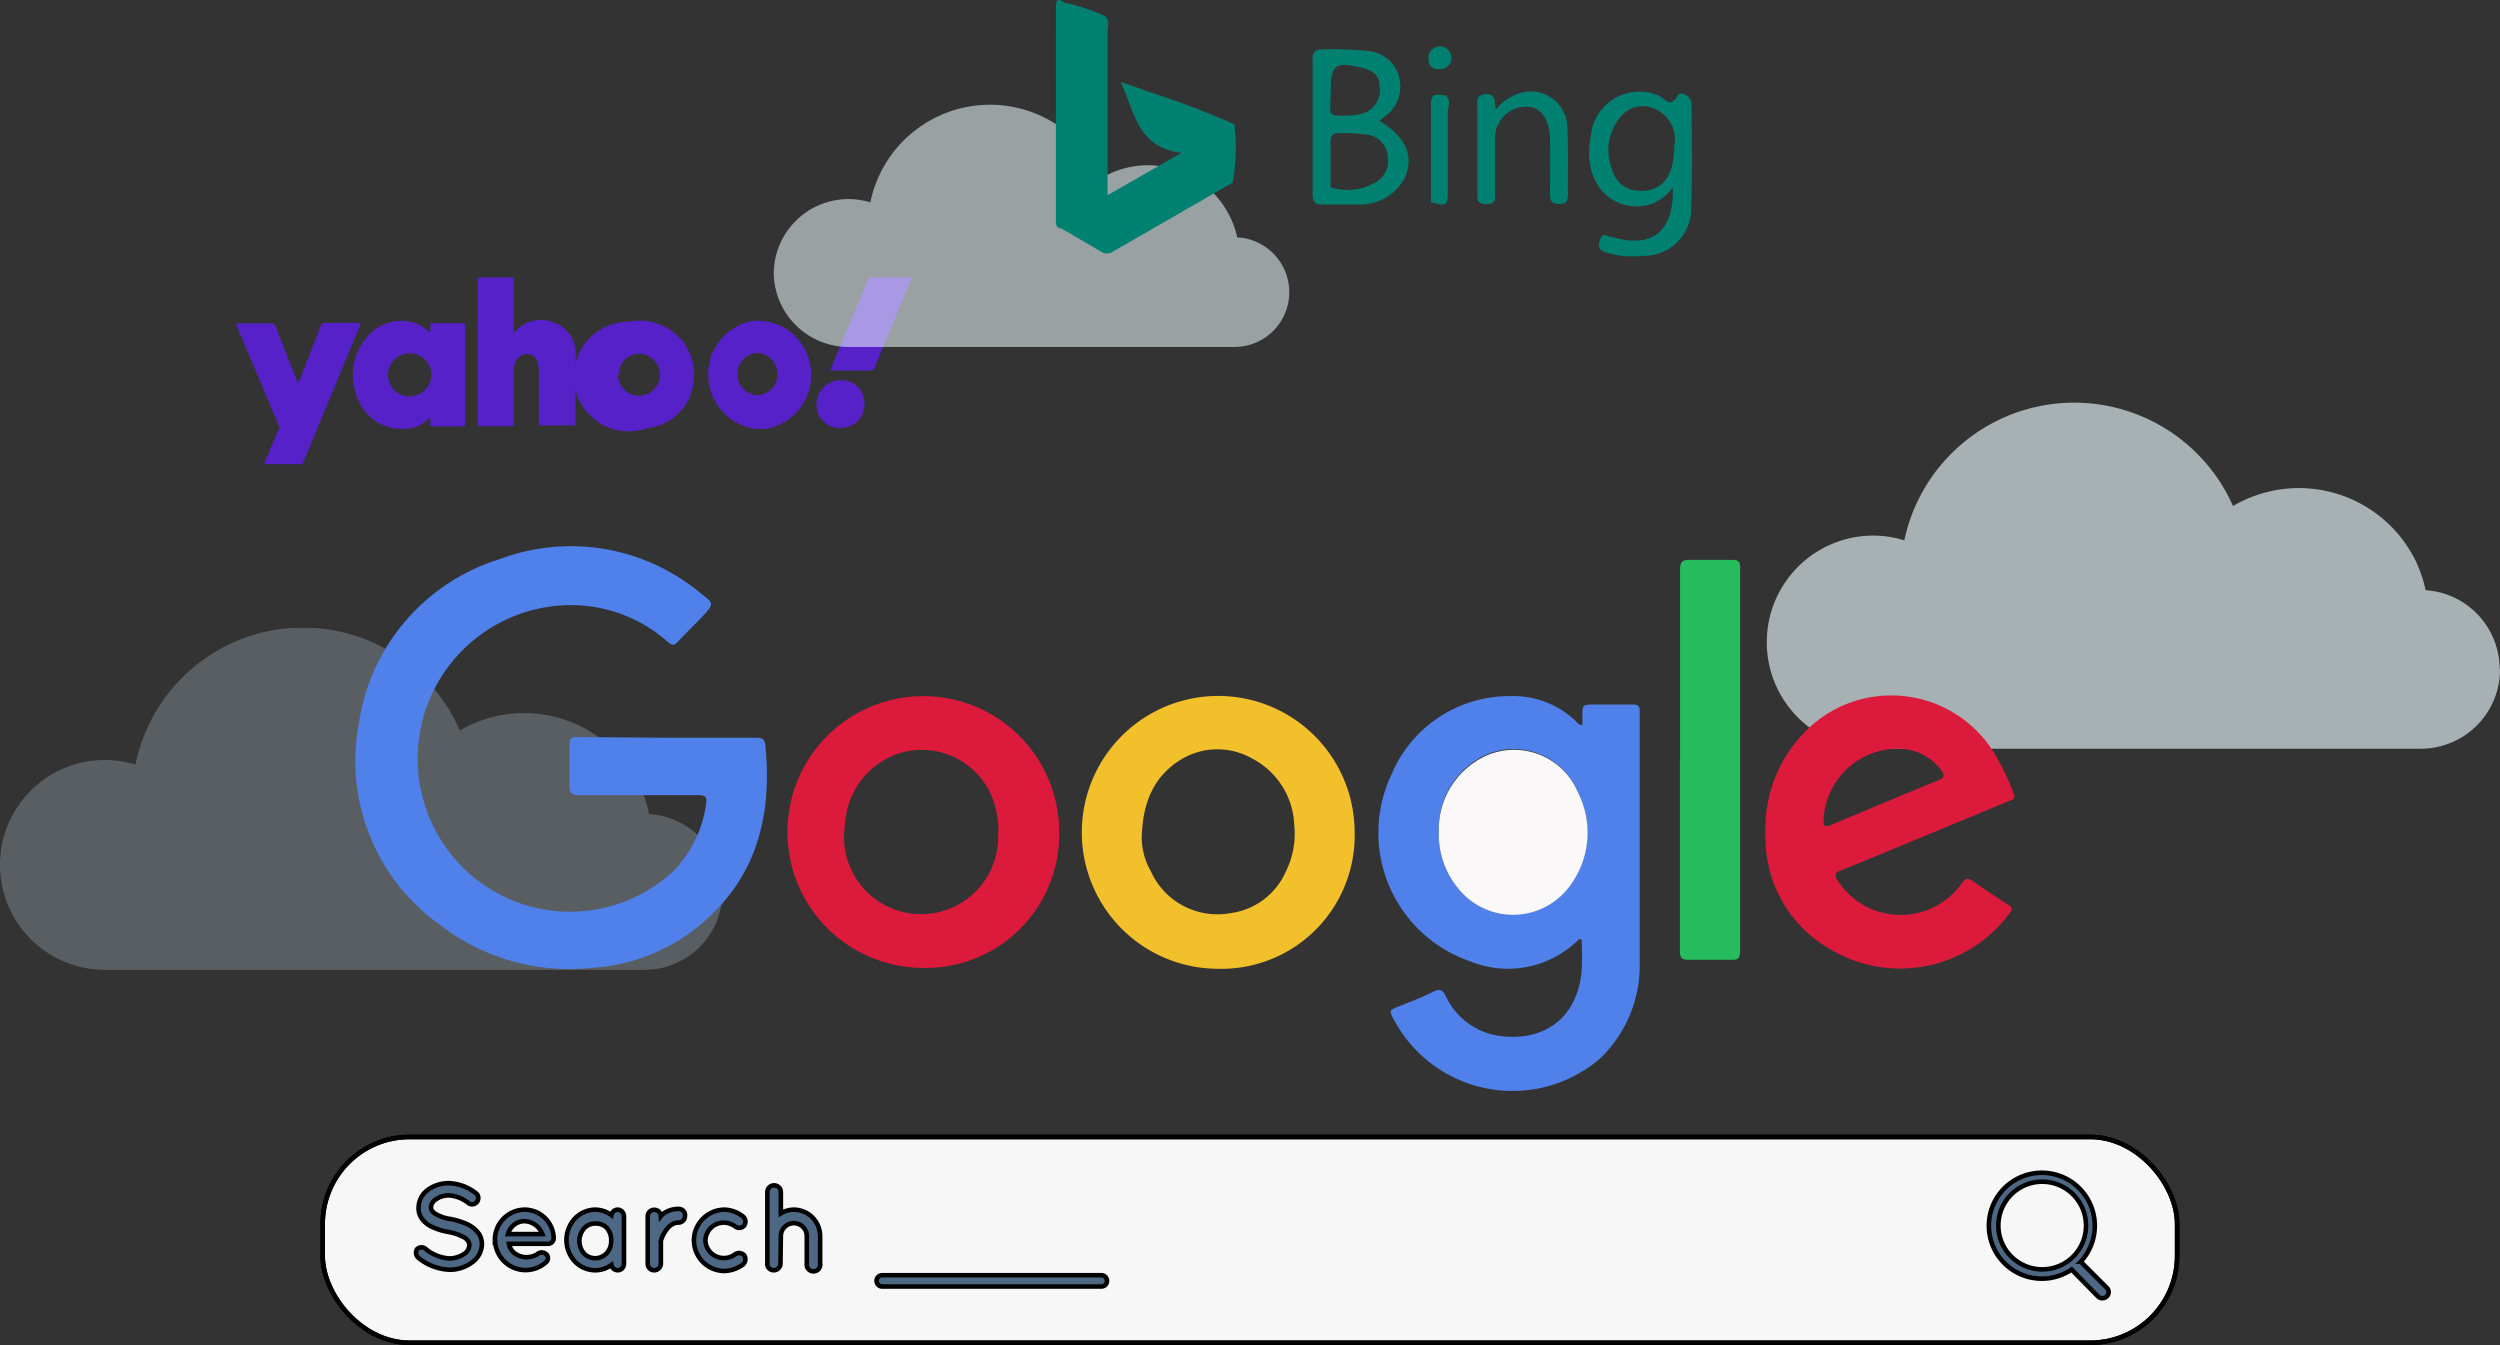 <svg xmlns="http://www.w3.org/2000/svg" xmlns:xlink="http://www.w3.org/1999/xlink" width="136.9" height="73.66" viewBox="0 0 136.9 73.66"><rect x="0" y="0" width="136.9" height="73.66" fill="#333333" stroke="none"/><defs><clipPath id="a" transform="translate(0)"><rect y="34.39" width="39.56" height="18.72" style="fill:none"></rect></clipPath><clipPath id="b" transform="translate(0)"><rect x="96.72" y="21.97" width="40.18" height="19.01" style="fill:none"></rect></clipPath></defs><title>seo</title><rect x="17.67" y="62.26" width="101.55" height="11.27" rx="4.76" style="fill:#f7f7f7;stroke:#000;stroke-miterlimit:10;stroke-width:0.25px"></rect><path d="M22.84,68.4a.35.35,0,0,1,.48,0,2.23,2.23,0,0,0,1.27.51,1.41,1.41,0,0,0,.83-.25.58.58,0,0,0,.28-.47.4.4,0,0,0-.06-.22.75.75,0,0,0-.2-.2,2.9,2.9,0,0,0-.9-.31h0a3.53,3.53,0,0,1-.85-.26,1.4,1.4,0,0,1-.62-.51,1,1,0,0,1-.15-.55,1.23,1.23,0,0,1,.53-1,1.94,1.94,0,0,1,1.15-.35,2.59,2.59,0,0,1,1.44.53.34.34,0,0,1-.38.57,1.89,1.89,0,0,0-1.06-.43,1.24,1.24,0,0,0-.75.23.55.55,0,0,0-.25.41.36.36,0,0,0,.05.19.59.59,0,0,0,.18.17,2.14,2.14,0,0,0,.83.29h0a4.24,4.24,0,0,1,.91.28,1.65,1.65,0,0,1,.67.55,1.08,1.08,0,0,1,.15.57,1.26,1.26,0,0,1-.57,1,2,2,0,0,1-1.22.38,2.87,2.87,0,0,1-1.7-.66A.37.37,0,0,1,22.84,68.4Z" transform="translate(0)" style="fill:#4d6885;stroke:#000;stroke-miterlimit:10;stroke-width:0.25px"></path><path d="M27.1,67.9a1.65,1.65,0,0,1,1.62-1.66,1.6,1.6,0,0,1,1.6,1.54v0s0,0,0,.06a.32.32,0,0,1-.35.27h-2.1a.88.88,0,0,0,.22.44,1.09,1.09,0,0,0,.64.29,1.13,1.13,0,0,0,.69-.16.36.36,0,0,1,.49,0,.29.29,0,0,1,0,.43,1.67,1.67,0,0,1-2.8-1.22Zm.72-.32H29.7a1.09,1.09,0,0,0-1-.71A.94.94,0,0,0,27.82,67.58Z" transform="translate(0)" style="fill:#4d6885;stroke:#000;stroke-miterlimit:10;stroke-width:0.25px"></path><path d="M34.17,67.91v1.3a.35.35,0,0,1-.35.35.36.36,0,0,1-.34-.29,1.5,1.5,0,0,1-.88.29,1.56,1.56,0,0,1-1.13-.49,1.73,1.73,0,0,1,0-2.33,1.56,1.56,0,0,1,1.13-.5,1.51,1.51,0,0,1,.88.3.36.36,0,0,1,.34-.3.36.36,0,0,1,.35.36Zm-.7,0a1,1,0,0,0-.26-.69A.84.84,0,0,0,32.6,67a.83.83,0,0,0-.62.27,1.06,1.06,0,0,0,0,1.37.86.86,0,0,0,.62.26.87.87,0,0,0,.61-.26A1,1,0,0,0,33.47,67.91Z" transform="translate(0)" style="fill:#4d6885;stroke:#000;stroke-miterlimit:10;stroke-width:0.25px"></path><path d="M37.51,66.59a.36.36,0,0,1-.35.36.65.65,0,0,0-.39.12,1,1,0,0,0-.31.32,1.81,1.81,0,0,0-.27.56v1.26a.37.37,0,0,1-.37.35.35.35,0,0,1-.35-.35V66.59a.35.35,0,0,1,.35-.34.36.36,0,0,1,.37.34v0a.57.57,0,0,1,.14-.13,1.39,1.39,0,0,1,.83-.26A.34.34,0,0,1,37.51,66.59Z" transform="translate(0)" style="fill:#4d6885;stroke:#000;stroke-miterlimit:10;stroke-width:0.25px"></path><path d="M38,67.91a1.69,1.69,0,0,1,1.68-1.67,1.72,1.72,0,0,1,1,.37.37.37,0,0,1,.08.49.35.35,0,0,1-.5.06,1.11,1.11,0,0,0-.63-.21,1,1,0,0,0-1,1,1,1,0,0,0,1,.94,1,1,0,0,0,.63-.21.38.38,0,0,1,.5.07.39.39,0,0,1-.08.5,1.83,1.83,0,0,1-1,.35A1.68,1.68,0,0,1,38,67.91Z" transform="translate(0)" style="fill:#4d6885;stroke:#000;stroke-miterlimit:10;stroke-width:0.25px"></path><path d="M42.74,69.19a.37.37,0,0,1-.37.37.36.36,0,0,1-.35-.28.24.24,0,0,1,0-.09V65.28a.37.37,0,0,1,.74,0v1.16a1.43,1.43,0,0,1,.71-.2,1.45,1.45,0,0,1,1.44,1.45v1.5a.37.37,0,1,1-.73,0v-1.5a.71.71,0,0,0-1.42,0Z" transform="translate(0)" style="fill:#4d6885;stroke:#000;stroke-miterlimit:10;stroke-width:0.25px"></path><path d="M115.36,70.51l-1.42-1.42a2.9,2.9,0,1,0-.5.43L114.89,71a.35.35,0,0,0,.47,0A.33.33,0,0,0,115.36,70.51Zm-3.53-1a2.4,2.4,0,1,1,2.4-2.4A2.39,2.39,0,0,1,111.83,69.51Z" transform="translate(0)" style="fill:#4d6885;stroke:#000;stroke-miterlimit:10;stroke-width:0.25px"></path><path d="M60.31,69.83h-12a.31.31,0,1,0,0,.62h12a.31.31,0,1,0,0-.62Z" transform="translate(0)" style="fill:#4d6885;stroke:#000;stroke-miterlimit:10;stroke-width:0.25px"></path><rect x="17.67" y="62.26" width="101.55" height="11.27" rx="4.76" style="fill:none;stroke:#000;stroke-miterlimit:10;stroke-width:0.25px"></rect><path d="M28.13,15.2v3c.05,0,.08,0,.09-.06a1.88,1.88,0,0,1,2.05-.5,1.76,1.76,0,0,1,1.24,1.54,2.75,2.75,0,0,1,0,.57c0,1.14,0,2.27,0,3.41v.14h-2c0-.06,0-.11,0-.17V20.32a1.82,1.82,0,0,0-.06-.46A.58.58,0,0,0,29,19.4a.67.67,0,0,0-.7.29,1.16,1.16,0,0,0-.17.67v2.81c0,.17,0,.17-.18.17-.53,0-1.06,0-1.58,0-.21,0-.21.05-.21-.2V15.36c0-.13,0-.17.15-.17h1.81Z" transform="translate(0)" style="fill:#5621c9"></path><path d="M23.56,18.17c0-.11,0-.22,0-.33s0-.14.13-.14c.55,0,1.09,0,1.64,0,.12,0,.14.05.14.15,0,.83,0,1.65,0,2.47s0,1.9,0,2.85c0,.14,0,.18-.18.18q-.79,0-1.59,0c-.11,0-.15,0-.14-.14s0-.22,0-.38a.58.58,0,0,0-.11.1,1.79,1.79,0,0,1-1.3.55,2.56,2.56,0,0,1-2.53-1.58,3.21,3.21,0,0,1,.63-3.61,2.44,2.44,0,0,1,2.67-.53,4.39,4.39,0,0,1,.5.34l.1.09Zm-1.13,1.18a1.18,1.18,0,1,0,0,2.36,1.19,1.19,0,0,0,1.19-1.19A1.17,1.17,0,0,0,22.43,19.35Z" transform="translate(0)" style="fill:#5621c9"></path><path d="M16.32,21c0-.08.06-.13.08-.18l1.18-3a.19.19,0,0,1,.2-.14c.6,0,1.2,0,1.8,0h.14c0,.05,0,.09,0,.13l-3.1,7.48c0,.08-.06.13-.16.13h-2l.05-.14.75-1.77a.25.25,0,0,0,0-.24q-1.15-2.7-2.29-5.4l-.07-.16h2a.17.17,0,0,1,.18.13c.39,1,.78,2,1.18,3A1.32,1.32,0,0,0,16.32,21Z" transform="translate(0)" style="fill:#5621c9"></path><path d="M41.43,23.49a3,3,0,0,1-.38-5.89A2.88,2.88,0,0,1,44,19a3,3,0,0,1-2.14,4.5C41.73,23.48,41.58,23.48,41.43,23.49Zm1.14-3a1.14,1.14,0,0,0-1.14-1.16,1.16,1.16,0,0,0,0,2.31A1.12,1.12,0,0,0,42.57,20.53Z" transform="translate(0)" style="fill:#5621c9"></path><path d="M38,20.53a2.86,2.86,0,0,1-2.58,2.92,3,3,0,1,1-1-5.83,3,3,0,0,1,2.62.71A2.86,2.86,0,0,1,38,20.53Zm-4.16,0A1.15,1.15,0,1,0,35,19.37,1.14,1.14,0,0,0,33.88,20.53Z" transform="translate(0)" style="fill:#5621c9"></path><path d="M45.47,20.3a1.31,1.31,0,0,1,.05-.15l2-4.81a.21.21,0,0,1,.23-.15h2.18c-.08.21-.16.4-.24.59l-1.8,4.36a.2.2,0,0,1-.22.15H45.47Z" transform="translate(0)" style="fill:#5621c9"></path><path d="M47.34,22.11A1.31,1.31,0,0,1,46,23.44a1.27,1.27,0,0,1-1.29-1.29,1.34,1.34,0,0,1,1.34-1.33A1.25,1.25,0,0,1,47.34,22.11Z" transform="translate(0)" style="fill:#5621c9"></path><path d="M70.6,16a3,3,0,0,1-3,3H46.47a4.1,4.1,0,0,1-4.1-4V15a4.1,4.1,0,0,1,4.1-4.1,4.23,4.23,0,0,1,1.19.18A6.69,6.69,0,0,1,60.34,9.74a4.91,4.91,0,0,1,2.52-.69,5,5,0,0,1,4.5,2.83h0A4.85,4.85,0,0,1,67.75,13a3,3,0,0,1,2.85,3" transform="translate(0)" style="fill:#e8f4f7;opacity:0.57"></path><g style="opacity:0.25"><g style="clip-path:url(#a)"><path d="M39.56,48.85a4.27,4.27,0,0,1-4.25,4.26H5.74A5.75,5.75,0,0,1,0,47.47v-.11a5.74,5.74,0,0,1,7.42-5.49A9.36,9.36,0,0,1,25.18,40,7,7,0,0,1,35,43h0a6.57,6.57,0,0,1,.55,1.58,4.26,4.26,0,0,1,4,4.24" transform="translate(0)" style="fill:#cbe0f1"></path></g></g><g style="opacity:0.65"><g style="clip-path:url(#b)"><path d="M136.9,36.66A4.34,4.34,0,0,1,132.58,41h-30a5.83,5.83,0,0,1-5.83-5.72v-.11a5.83,5.83,0,0,1,5.83-5.84,5.65,5.65,0,0,1,1.7.26,9.51,9.51,0,0,1,18-1.88,7.12,7.12,0,0,1,10,3h0a7.46,7.46,0,0,1,.55,1.61,4.33,4.33,0,0,1,4.05,4.31" transform="translate(0)" style="fill:#e5f3f8"></path></g></g><path d="M36.55,40.4h4.86c.32,0,.46.06.5.4.37,3.67-.38,7-3.22,9.54A10.19,10.19,0,0,1,32.37,53a11.54,11.54,0,0,1-8.31-2.38,11,11,0,0,1-4.41-11,11.1,11.1,0,0,1,7.71-9,11.08,11.08,0,0,1,11,1.86c.74.57.75.58.13,1.25-.45.49-.94.94-1.39,1.43-.2.22-.33.17-.52,0a8,8,0,0,0-5.94-2,8.41,8.41,0,0,0-4.46,15.07,8.33,8.33,0,0,0,10.67-.5A6.58,6.58,0,0,0,38.67,44c.07-.4-.12-.46-.45-.46-2.17,0-4.33,0-6.5,0-.44,0-.56-.13-.54-.56,0-.72,0-1.45,0-2.18,0-.38.13-.45.47-.44Z" transform="translate(0)" style="fill:#5080e9"></path><path d="M86.65,39.71v-.47c0-.66,0-.66.69-.66s1.39,0,2.09,0c.28,0,.36.09.36.37,0,4.57,0,9.14,0,13.71A7.06,7.06,0,0,1,87.58,58a7.36,7.36,0,0,1-11.25-2.16c-.28-.51-.26-.52.27-.73s1.3-.51,1.92-.82c.4-.2.52,0,.67.29a3.82,3.82,0,0,0,2.57,2.08c2.19.47,4.53-.42,4.85-3.45a17,17,0,0,0,0-1.75.13.13,0,0,0-.17,0,5.49,5.49,0,0,1-5.94,1.18,7.44,7.44,0,0,1-4.32-10.19,7,7,0,0,1,6.58-4.33,4.93,4.93,0,0,1,3.55,1.39A.45.45,0,0,0,86.65,39.71Zm-7.86,5.85a4.61,4.61,0,0,0,1,3,3.85,3.85,0,0,0,6.09,0,4.88,4.88,0,0,0,.5-5.23,3.79,3.79,0,0,0-5.61-1.66A4.43,4.43,0,0,0,78.79,45.56Z" transform="translate(0)" style="fill:#5080e9"></path><path d="M74.18,45.58a7.3,7.3,0,0,1-7.52,7.47,7.47,7.47,0,1,1,7.52-7.47Zm-11.66.34a3.78,3.78,0,0,0,.5,1.79A4,4,0,0,0,67.4,50a3.85,3.85,0,0,0,3-2.25,4.64,4.64,0,0,0,.47-2.6,4.27,4.27,0,0,0-2.28-3.6,3.84,3.84,0,0,0-3.85,0C63.25,42.43,62.56,43.85,62.52,45.92Z" transform="translate(0)" style="fill:#f2c02b"></path><path d="M50.47,53A7.44,7.44,0,1,1,58,45.52,7.31,7.31,0,0,1,50.47,53Zm4.21-7.45a5.67,5.67,0,0,0-.13-1.17,4.16,4.16,0,0,0-5.27-3.14,4.3,4.3,0,0,0-3,3.89,4.22,4.22,0,1,0,8.37.42Z" transform="translate(0)" style="fill:#dc1a3c"></path><path d="M96.68,45.77a7.58,7.58,0,0,1,2.59-6.1,6.61,6.61,0,0,1,10,1.68,13.81,13.81,0,0,1,1,2.09c.14.31-.07.35-.27.43l-7.75,3.21c-.49.2-1,.41-1.47.59-.3.12-.33.25-.16.53a4.1,4.1,0,0,0,6.8.18c.21-.29.33-.33.62-.13.63.45,1.28.87,1.93,1.29.21.13.26.23.09.45a7.45,7.45,0,0,1-9.82,2A7,7,0,0,1,96.68,45.77ZM104,41a4.08,4.08,0,0,0-4.14,3.88c0,.39.06.44.41.29,2-.83,3.92-1.65,5.9-2.45.34-.14.31-.29.14-.53A2.9,2.9,0,0,0,104,41Z" transform="translate(0)" style="fill:#dc1a3c"></path><path d="M92,41.61c0-3.47,0-6.93,0-10.4,0-.43.1-.57.55-.55.77,0,1.54,0,2.31,0,.34,0,.44.09.43.43,0,3.47,0,6.93,0,10.4s0,7,0,10.57c0,.4-.1.52-.5.5-.77,0-1.55,0-2.32,0-.38,0-.48-.11-.48-.48,0-3.49,0-7,0-10.48Z" transform="translate(0)" style="fill:#26bb5d"></path><path d="M78.79,45.56a4.43,4.43,0,0,1,2-3.85,3.79,3.79,0,0,1,5.61,1.66,4.88,4.88,0,0,1-.5,5.23,3.85,3.85,0,0,1-6.09,0A4.61,4.61,0,0,1,78.79,45.56Z" transform="translate(0)" style="fill:#faf8f9"></path><path d="M85.83,7A2,2,0,0,0,83.3,5.08,2.73,2.73,0,0,0,81.91,6c-.06-.46,0-.88-.56-.84s-.45.41-.45.73c0,1.53,0,3.05,0,4.58,0,.33-.09.7.47.71s.5-.31.5-.67c0-.95,0-1.89,0-2.84a1.72,1.72,0,0,1,1.68-1.83c.83,0,1.31.67,1.33,1.81s0,2,0,3c0,.36.11.52.5.52s.49-.18.48-.54C85.85,9.45,85.89,8.24,85.83,7Z" transform="translate(0)" style="fill:#008071"></path><path d="M78.79,2.55a.6.6,0,0,0-.56.71c0,.39.26.55.63.53a.63.63,0,0,0,.63-.65C79.41,2.76,79.19,2.51,78.79,2.55Z" transform="translate(0)" style="fill:#008071"></path><path d="M79.18,5.22h0c-.35,0-.83-.24-.82.45,0,1.8,0,3.6,0,5.4.87.24.92.21.92-.62,0-1.45,0-2.89,0-4.34C79.32,5.82,79.47,5.48,79.18,5.22Z" transform="translate(0)" style="fill:#008071"></path><path d="M67.6,6.81h0A47.9,47.9,0,0,0,62.83,5c-.43-.17-.86-.3-1.46-.51.78,1.68.91,3.58,3.33,3.88l-4.05,2.32c0-3.08,0-6,0-9,0-.27.13-.58-.14-.81h0A10.3,10.3,0,0,0,58.29.15c-.43-.34-.47-.06-.47.3V12.06c0,.21,0,.43.29.45h0c.73.42,1.46.84,2.18,1.27a.57.57,0,0,0,.65,0L67.5,10a10.8,10.8,0,0,0,.1-3.16Z" transform="translate(0)" style="fill:#008071"></path><path d="M75.54,6.61l.23-.19a2,2,0,0,0,.84-2.22,1.91,1.91,0,0,0-1.72-1.41,19.74,19.74,0,0,0-2.43-.09c-.47,0-.59.16-.58.6q0,3.66,0,7.34c0,.39.12.57.54.56.65,0,1.31,0,2,0a2.75,2.75,0,0,0,2.48-1.41C77.47,8.58,77,7.5,75.54,6.61ZM72.87,5c0-1.45.24-1.64,1.67-1.3.54.13,1,.35,1,1a1.33,1.33,0,0,1-.86,1.5,4.37,4.37,0,0,1-1.48.12c-.27,0-.37-.13-.36-.39S72.87,5.3,72.87,5Zm2.21,5.11-.36.15a3.19,3.19,0,0,1-1.86,0c0-.82,0-1.64,0-2.45,0-.36.1-.55.49-.52a12.18,12.18,0,0,1,1.49.08A1.3,1.3,0,0,1,76,8.62,1.36,1.36,0,0,1,75.08,10.1Z" transform="translate(0)" style="fill:#008071"></path><path d="M92.63,5.69c0-.43-.59-.75-.77-.44-.4.68-.66.17-1,0a2.09,2.09,0,0,0-.75-.21,2.67,2.67,0,0,0-3,2.44c-.39,1.93.49,3.53,2.12,3.79a2.41,2.41,0,0,0,2.37-1c.08,2.41-1.14,3.35-3.26,2.72l-.15,0c-.24-.12-.45-.25-.58.17s0,.53.3.65a4.78,4.78,0,0,0,2,.2,2.59,2.59,0,0,0,2.7-2.62C92.68,9.43,92.64,7.56,92.63,5.69ZM91.68,8c0,1.67-.68,2.5-1.9,2.45a1.53,1.53,0,0,1-1.5-1.18,2.8,2.8,0,0,1,.53-2.94A1.54,1.54,0,0,1,90.7,6,1.82,1.82,0,0,1,91.68,8Z" transform="translate(0)" style="fill:#008071"></path></svg>